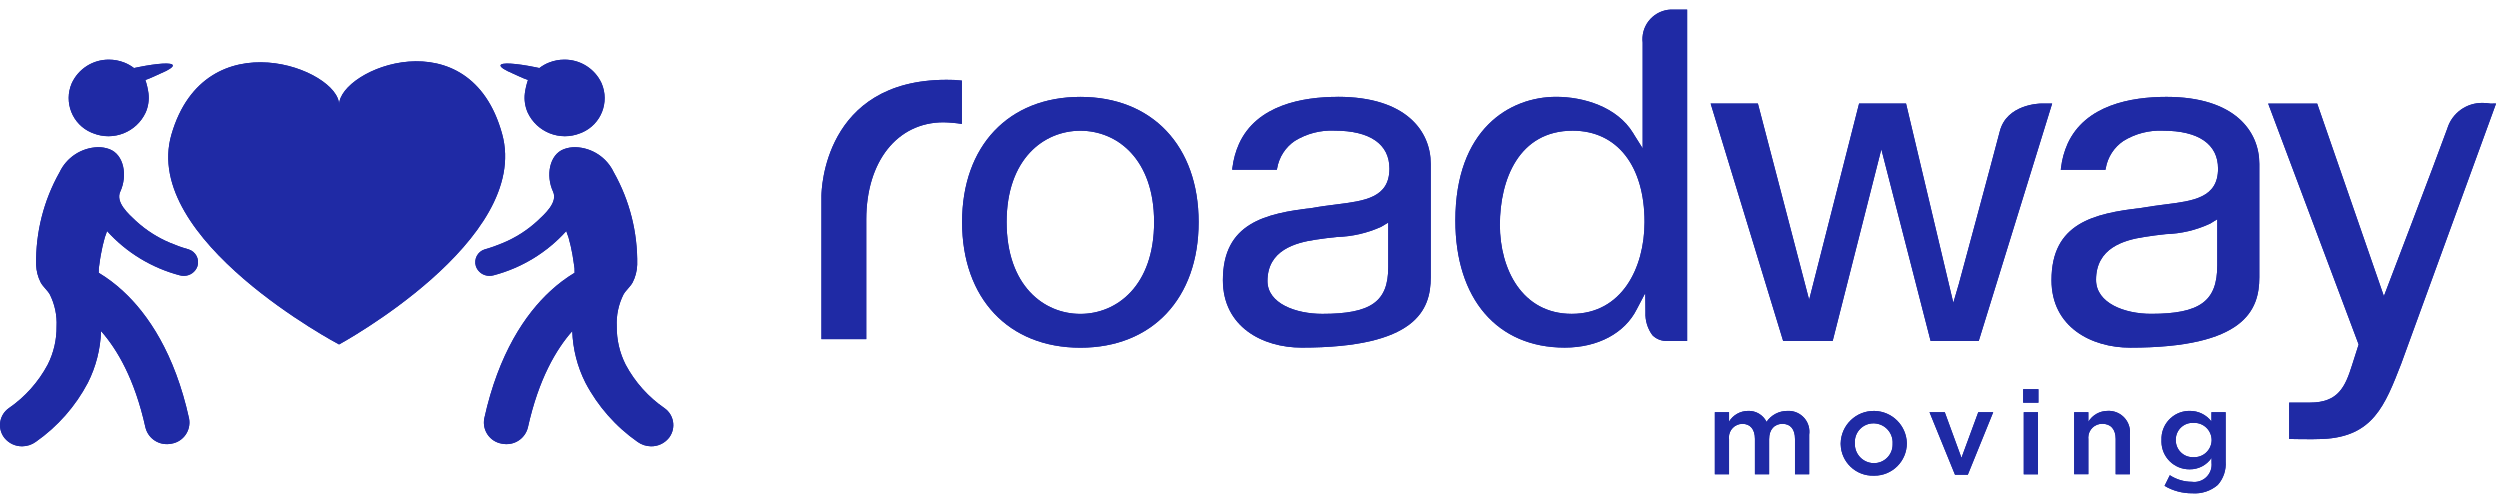 <svg width="169" height="34" viewBox="0 0 169 34" fill="none" xmlns="http://www.w3.org/2000/svg">
  <g clip-path="url(#clip0_672_4513)">
    <path d="M55.529 13.216V22.924H58.561V14.834C58.561 10.908 60.658 8.268 63.78 8.268C64.196 8.277 64.612 8.313 65.023 8.379V5.447C64.678 5.407 64.332 5.39 63.985 5.395C55.676 5.395 55.532 12.897 55.53 13.216" fill="#1F2AA5" />
    <path d="M73.033 6.55C68.177 6.55 65.037 9.869 65.037 15.012C65.037 20.171 68.175 23.504 73.033 23.504C77.89 23.504 81.028 20.172 81.028 15.012C81.028 9.872 77.89 6.55 73.033 6.55ZM78.017 15.012C78.017 19.299 75.513 21.219 73.033 21.219C70.552 21.219 68.048 19.299 68.048 15.012C68.048 10.748 70.551 8.837 73.033 8.837C75.514 8.837 78.017 10.748 78.017 15.012Z" fill="#1F2AA5" />
    <path d="M90.441 6.548C88.051 6.548 84.95 7.1 83.758 9.724C83.53 10.236 83.38 10.778 83.312 11.334L83.295 11.475H86.316L86.336 11.373C86.465 10.623 86.893 9.958 87.522 9.53C88.328 9.031 89.266 8.787 90.213 8.831C92.608 8.831 93.926 9.742 93.926 11.396C93.926 13.37 92.26 13.578 90.328 13.821C89.82 13.887 89.293 13.95 88.725 14.055C85.533 14.426 82.667 15.078 82.667 18.939C82.667 22.089 85.341 23.498 87.99 23.498C95.724 23.498 96.719 20.956 96.719 18.742V11.076C96.719 8.887 95.07 6.545 90.441 6.545M93.845 15.046V18.064C93.845 20.392 92.679 21.217 89.39 21.217C87.603 21.217 85.681 20.522 85.681 18.998C85.681 16.922 87.546 16.407 88.945 16.2C89.423 16.123 89.93 16.067 90.378 16.02C91.408 15.991 92.422 15.758 93.361 15.335L93.845 15.046Z" fill="#1F2AA5" />
    <path d="M146.451 6.549C144.06 6.549 140.961 7.099 139.767 9.724C139.54 10.236 139.391 10.779 139.326 11.335L139.308 11.477H142.329L142.349 11.376C142.478 10.626 142.907 9.96 143.536 9.533C144.342 9.033 145.281 8.79 146.228 8.835C148.622 8.835 149.94 9.746 149.94 11.398C149.94 13.372 148.274 13.581 146.342 13.823C145.833 13.889 145.306 13.956 144.738 14.058C141.547 14.428 138.681 15.081 138.681 18.941C138.681 22.091 141.354 23.501 144.003 23.501C151.737 23.501 152.731 20.96 152.731 18.745V11.076C152.731 8.888 151.082 6.549 146.454 6.549M149.887 14.821V17.945C149.887 20.359 148.718 21.215 145.417 21.215C143.623 21.215 141.693 20.495 141.693 18.917C141.693 16.765 143.564 16.23 144.972 16.016C145.445 15.936 145.934 15.882 146.408 15.827C147.446 15.797 148.466 15.556 149.406 15.117L149.887 14.821Z" fill="#1F2AA5" />
    <path d="M111.043 2.878V10.027L110.47 9.116L110.408 9.011C109.308 7.195 106.996 6.546 105.2 6.546C102.054 6.546 98.382 8.735 98.382 14.909C98.382 20.207 101.214 23.497 105.773 23.497C108.022 23.497 109.838 22.515 110.646 20.902L111.221 19.809L111.232 21.115C111.207 21.67 111.375 22.217 111.706 22.663C111.971 22.927 112.336 23.067 112.711 23.047H114.052V0.649H113.152C112.049 0.582 111.1 1.423 111.033 2.527C111.026 2.644 111.029 2.761 111.043 2.878M111.17 15.009C111.17 18.098 109.648 21.216 106.249 21.216C102.894 21.216 101.392 18.195 101.392 15.203C101.392 12.124 102.684 8.834 106.312 8.834C109.311 8.834 111.17 11.201 111.17 15.009Z" fill="#1F2AA5" />
    <path d="M137.957 7C137.863 7 135.661 7.055 135.19 8.862C134.657 10.917 132.434 19.132 132.411 19.215L132.044 20.465L128.872 7.096L128.849 7H125.674L122.298 20.265L118.834 7H115.639L120.541 23.049H123.889L127.178 10.091L130.509 23.049H133.763L138.725 7L137.957 7Z" fill="#1F2AA5" />
    <path d="M168.352 7.003L168.297 6.995C168.151 6.969 168.004 6.957 167.856 6.959C166.748 6.925 165.755 7.639 165.434 8.7C164.652 10.87 161.151 20.019 161.151 20.019L156.642 7.003H153.329L159.445 23.288L159.001 24.677C158.534 26.163 158.057 27.214 156.162 27.214H154.747V29.674C154.747 29.674 156.294 29.709 157.028 29.674C160.412 29.516 161.217 27.421 162.32 24.59L168.733 6.999L168.352 7.003Z" fill="#1F2AA5" />
    <path d="M115.922 27.865H116.883V28.501C117.154 28.054 117.639 27.78 118.163 27.778C118.691 27.753 119.183 28.043 119.418 28.517C119.736 28.049 120.267 27.772 120.833 27.778C121.61 27.737 122.274 28.334 122.314 29.111C122.319 29.202 122.315 29.293 122.302 29.382V32.061H121.341V29.676C121.341 29.01 121.032 28.651 120.491 28.651C119.966 28.651 119.593 29.016 119.593 29.692V32.06H118.632V29.669C118.632 29.016 118.314 28.651 117.782 28.651C117.275 28.657 116.869 29.071 116.874 29.578C116.875 29.616 116.878 29.654 116.883 29.692V32.06H115.922L115.922 27.865Z" fill="#1F2AA5" />
    <path d="M124.429 29.986V29.969C124.455 28.734 125.477 27.753 126.713 27.779C127.906 27.804 128.87 28.761 128.903 29.954V29.969C128.899 31.18 127.914 32.159 126.703 32.155C126.687 32.155 126.671 32.155 126.655 32.155C125.457 32.185 124.46 31.239 124.43 30.041C124.429 30.022 124.429 30.004 124.429 29.985M127.942 29.985V29.969C127.972 29.253 127.416 28.649 126.7 28.619C126.685 28.619 126.67 28.618 126.655 28.618C125.959 28.613 125.391 29.173 125.386 29.869C125.386 29.896 125.387 29.923 125.389 29.951V29.966C125.361 30.679 125.916 31.28 126.63 31.308C126.642 31.309 126.655 31.309 126.667 31.309C127.362 31.318 127.933 30.761 127.941 30.066C127.941 30.038 127.941 30.01 127.939 29.983" fill="#1F2AA5" />
    <path d="M130.435 27.865H131.467L132.595 30.948L133.731 27.865H134.741L133.024 32.092H132.158L130.435 27.865Z" fill="#1F2AA5" />
    <path d="M136.765 26.308H137.798V27.222H136.765V26.308ZM136.805 27.865H137.767V32.063H136.805V27.865Z" fill="#1F2AA5" />
    <path d="M140.213 27.865H141.174V28.509C141.451 28.051 141.95 27.772 142.486 27.776C143.279 27.74 143.951 28.353 143.988 29.146C143.991 29.224 143.989 29.303 143.98 29.38V32.059H143.018V29.674C143.018 29.023 142.691 28.649 142.121 28.649C141.606 28.638 141.179 29.047 141.168 29.562C141.167 29.605 141.169 29.648 141.174 29.69V32.058H140.213L140.213 27.865Z" fill="#1F2AA5" />
    <path
      d="M146.323 32.846L146.68 32.124C147.125 32.414 147.644 32.569 148.174 32.569C148.815 32.658 149.407 32.21 149.496 31.569C149.509 31.474 149.51 31.378 149.5 31.283V30.956C149.169 31.444 148.613 31.734 148.023 31.726C146.982 31.739 146.128 30.907 146.114 29.866C146.114 29.832 146.114 29.798 146.116 29.764V29.747C146.072 28.703 146.883 27.822 147.927 27.778C147.959 27.777 147.991 27.776 148.023 27.777C148.599 27.768 149.145 28.033 149.493 28.491V27.863H150.454V31.2C150.497 31.777 150.305 32.348 149.921 32.781C149.444 33.191 148.824 33.394 148.197 33.346C147.538 33.353 146.889 33.179 146.322 32.844M149.507 29.754V29.738C149.498 29.091 148.966 28.575 148.319 28.585C148.305 28.585 148.29 28.585 148.276 28.586C147.651 28.553 147.118 29.033 147.085 29.658C147.084 29.684 147.084 29.711 147.084 29.738V29.754C147.079 30.385 147.586 30.901 148.217 30.907C148.237 30.907 148.256 30.906 148.276 30.905C148.922 30.939 149.473 30.442 149.506 29.796C149.507 29.782 149.507 29.768 149.507 29.754Z"
      fill="#1F2AA5" />
    <path d="M4.849 5.632C4.296 6.916 4.888 8.405 6.172 8.959C6.213 8.976 6.255 8.993 6.297 9.008C7.665 9.557 9.224 8.94 9.847 7.604C10.025 7.198 10.091 6.752 10.038 6.312C9.997 6.004 9.926 5.701 9.826 5.406C10.226 5.273 10.559 5.09 10.852 4.967C11.397 4.738 11.713 4.536 11.68 4.412C11.624 4.212 10.661 4.275 9.352 4.538C9.256 4.557 9.157 4.578 9.057 4.6C8.856 4.445 8.635 4.32 8.4 4.228C8.071 4.098 7.722 4.032 7.369 4.032C6.287 4.022 5.3 4.648 4.849 5.631" fill="#1F2AA5" />
    <path
      d="M4.022 11.654C2.95 13.559 2.405 15.715 2.442 17.901C2.456 18.316 2.562 18.723 2.751 19.093C2.917 19.394 3.19 19.601 3.365 19.897C3.703 20.568 3.862 21.315 3.824 22.066C3.835 22.962 3.629 23.848 3.225 24.648C2.595 25.827 1.692 26.838 0.59 27.596C-0.04 28.043 -0.189 28.916 0.258 29.547C0.274 29.569 0.29 29.591 0.308 29.613C0.604 29.975 1.051 30.18 1.519 30.169C1.843 30.164 2.158 30.059 2.42 29.868C3.894 28.836 5.101 27.467 5.939 25.875C6.487 24.789 6.791 23.597 6.832 22.382C7.913 23.607 9.101 25.602 9.83 28.889C9.995 29.571 10.615 30.044 11.316 30.022C11.416 30.02 11.516 30.009 11.615 29.988C12.403 29.846 12.926 29.091 12.783 28.303C12.781 28.295 12.78 28.286 12.778 28.277C11.809 23.88 9.987 21.215 8.314 19.676C7.811 19.209 7.262 18.795 6.674 18.44C6.665 18.236 6.682 18.032 6.723 17.832C6.748 17.626 6.779 17.422 6.817 17.219C6.887 16.822 6.977 16.43 7.087 16.042C7.096 16.014 7.243 15.63 7.234 15.619C8.546 17.072 10.252 18.11 12.144 18.609C12.239 18.636 12.338 18.649 12.437 18.647C12.85 18.646 13.216 18.384 13.349 17.993C13.497 17.515 13.23 17.007 12.752 16.858C12.739 16.854 12.725 16.851 12.712 16.847C12.301 16.73 11.898 16.586 11.505 16.418C10.648 16.06 9.86 15.555 9.177 14.925C8.698 14.476 7.796 13.681 8.129 12.956C8.634 11.863 8.379 10.45 7.396 10.082C7.148 9.991 6.885 9.946 6.62 9.949C5.501 9.983 4.496 10.643 4.022 11.657"
      fill="#1F2AA5" />
    <path d="M40.668 5.632C41.222 6.916 40.629 8.405 39.345 8.959C39.304 8.976 39.262 8.993 39.22 9.008C37.852 9.557 36.293 8.94 35.67 7.604C35.492 7.198 35.426 6.752 35.479 6.312C35.52 6.004 35.591 5.701 35.691 5.406C35.291 5.273 34.958 5.09 34.665 4.967C34.12 4.738 33.804 4.536 33.837 4.412C33.893 4.212 34.856 4.275 36.165 4.538C36.261 4.557 36.36 4.578 36.461 4.6C36.661 4.445 36.882 4.32 37.117 4.228C37.446 4.098 37.795 4.032 38.148 4.032C39.23 4.022 40.217 4.648 40.668 5.631" fill="#1F2AA5" />
    <path
      d="M41.495 11.654C42.567 13.559 43.112 15.715 43.075 17.901C43.061 18.316 42.955 18.723 42.766 19.093C42.6 19.394 42.327 19.601 42.152 19.897C41.813 20.568 41.655 21.315 41.693 22.066C41.682 22.962 41.888 23.848 42.292 24.648C42.922 25.827 43.825 26.838 44.927 27.596C45.557 28.043 45.706 28.916 45.259 29.547C45.243 29.569 45.227 29.591 45.209 29.613C44.913 29.975 44.466 30.18 43.998 30.169C43.674 30.164 43.359 30.059 43.097 29.868C41.623 28.836 40.416 27.467 39.578 25.875C39.03 24.789 38.726 23.597 38.685 22.382C37.604 23.607 36.416 25.602 35.687 28.889C35.522 29.571 34.902 30.044 34.201 30.022C34.101 30.02 34.001 30.009 33.902 29.988C33.114 29.846 32.591 29.091 32.734 28.303C32.736 28.295 32.737 28.286 32.739 28.277C33.708 23.88 35.53 21.215 37.203 19.676C37.706 19.209 38.255 18.795 38.843 18.44C38.852 18.236 38.835 18.032 38.794 17.832C38.769 17.626 38.737 17.422 38.7 17.219C38.63 16.822 38.54 16.43 38.43 16.042C38.421 16.014 38.274 15.63 38.282 15.619C36.971 17.072 35.265 18.11 33.373 18.609C33.278 18.636 33.179 18.649 33.08 18.647C32.667 18.646 32.301 18.384 32.168 17.993C32.02 17.515 32.287 17.007 32.765 16.858C32.778 16.854 32.792 16.851 32.805 16.847C33.216 16.73 33.619 16.586 34.012 16.418C34.869 16.06 35.657 15.555 36.34 14.925C36.819 14.476 37.721 13.681 37.388 12.956C36.883 11.863 37.138 10.45 38.121 10.082C38.369 9.991 38.632 9.946 38.897 9.949C40.016 9.983 41.021 10.643 41.495 11.657"
      fill="#1F2AA5" />
    <path d="M33.944 9.052C31.75 1.099 22.956 4.627 22.92 7.086C22.955 4.689 13.887 1.2 11.59 9.089C9.517 16.208 22.92 23.285 22.92 23.285C22.92 23.285 35.923 16.23 33.944 9.052Z" fill="#1F2AA5" />
    <path d="M55.529 13.216V22.924H58.561V14.834C58.561 10.908 60.658 8.268 63.78 8.268C64.196 8.277 64.612 8.313 65.023 8.379V5.447C64.678 5.407 64.332 5.39 63.985 5.395C55.676 5.395 55.532 12.897 55.53 13.216" fill="#1F2AA5" />
    <path d="M73.033 6.55C68.177 6.55 65.037 9.869 65.037 15.012C65.037 20.171 68.175 23.504 73.033 23.504C77.89 23.504 81.028 20.172 81.028 15.012C81.028 9.872 77.89 6.55 73.033 6.55ZM78.017 15.012C78.017 19.299 75.513 21.219 73.033 21.219C70.552 21.219 68.048 19.299 68.048 15.012C68.048 10.748 70.551 8.837 73.033 8.837C75.514 8.837 78.017 10.748 78.017 15.012Z" fill="#1F2AA5" />
    <path d="M90.441 6.548C88.051 6.548 84.95 7.1 83.758 9.724C83.53 10.236 83.38 10.778 83.312 11.334L83.295 11.475H86.316L86.336 11.373C86.465 10.623 86.893 9.958 87.522 9.53C88.328 9.031 89.266 8.787 90.213 8.831C92.608 8.831 93.926 9.742 93.926 11.396C93.926 13.37 92.26 13.578 90.328 13.821C89.82 13.887 89.293 13.95 88.725 14.055C85.533 14.426 82.667 15.078 82.667 18.939C82.667 22.089 85.341 23.498 87.99 23.498C95.724 23.498 96.719 20.956 96.719 18.742V11.076C96.719 8.887 95.07 6.545 90.441 6.545M93.845 15.046V18.064C93.845 20.392 92.679 21.217 89.39 21.217C87.603 21.217 85.681 20.522 85.681 18.998C85.681 16.922 87.546 16.407 88.945 16.2C89.423 16.123 89.93 16.067 90.378 16.02C91.408 15.991 92.422 15.758 93.361 15.335L93.845 15.046Z" fill="#1F2AA5" />
    <path d="M146.451 6.549C144.06 6.549 140.961 7.099 139.767 9.724C139.54 10.236 139.391 10.779 139.326 11.335L139.308 11.477H142.329L142.349 11.376C142.478 10.626 142.907 9.96 143.536 9.533C144.342 9.033 145.281 8.79 146.228 8.835C148.622 8.835 149.94 9.746 149.94 11.398C149.94 13.372 148.274 13.581 146.342 13.823C145.833 13.889 145.306 13.956 144.738 14.058C141.547 14.428 138.681 15.081 138.681 18.941C138.681 22.091 141.354 23.501 144.003 23.501C151.737 23.501 152.731 20.96 152.731 18.745V11.076C152.731 8.888 151.082 6.549 146.454 6.549M149.887 14.821V17.945C149.887 20.359 148.718 21.215 145.417 21.215C143.623 21.215 141.693 20.495 141.693 18.917C141.693 16.765 143.564 16.23 144.972 16.016C145.445 15.936 145.934 15.882 146.408 15.827C147.446 15.797 148.466 15.556 149.406 15.117L149.887 14.821Z" fill="#1F2AA5" />
    <path d="M111.043 2.878V10.027L110.47 9.116L110.408 9.011C109.308 7.195 106.996 6.546 105.2 6.546C102.054 6.546 98.382 8.735 98.382 14.909C98.382 20.207 101.214 23.497 105.773 23.497C108.022 23.497 109.838 22.515 110.646 20.902L111.221 19.809L111.232 21.115C111.207 21.67 111.375 22.217 111.706 22.663C111.971 22.927 112.336 23.067 112.711 23.047H114.052V0.649H113.152C112.049 0.582 111.1 1.423 111.033 2.527C111.026 2.644 111.029 2.761 111.043 2.878M111.17 15.009C111.17 18.098 109.648 21.216 106.249 21.216C102.894 21.216 101.392 18.195 101.392 15.203C101.392 12.124 102.684 8.834 106.312 8.834C109.311 8.834 111.17 11.201 111.17 15.009Z" fill="#1F2AA5" />
    <path d="M137.957 7C137.863 7 135.661 7.055 135.19 8.862C134.657 10.917 132.434 19.132 132.411 19.215L132.044 20.465L128.872 7.096L128.849 7H125.674L122.298 20.265L118.834 7H115.639L120.541 23.049H123.889L127.178 10.091L130.509 23.049H133.763L138.725 7L137.957 7Z" fill="#1F2AA5" />
    <path d="M168.352 7.003L168.297 6.995C168.151 6.969 168.004 6.957 167.856 6.959C166.748 6.925 165.755 7.639 165.434 8.7C164.652 10.87 161.151 20.019 161.151 20.019L156.642 7.003H153.329L159.445 23.288L159.001 24.677C158.534 26.163 158.057 27.214 156.162 27.214H154.747V29.674C154.747 29.674 156.294 29.709 157.028 29.674C160.412 29.516 161.217 27.421 162.32 24.59L168.733 6.999L168.352 7.003Z" fill="#1F2AA5" />
    <path d="M115.922 27.865H116.883V28.501C117.154 28.054 117.639 27.78 118.163 27.778C118.691 27.753 119.183 28.043 119.418 28.517C119.736 28.049 120.267 27.772 120.833 27.778C121.61 27.737 122.274 28.334 122.314 29.111C122.319 29.202 122.315 29.293 122.302 29.382V32.061H121.341V29.676C121.341 29.01 121.032 28.651 120.491 28.651C119.966 28.651 119.593 29.016 119.593 29.692V32.06H118.632V29.669C118.632 29.016 118.314 28.651 117.782 28.651C117.275 28.657 116.869 29.071 116.874 29.578C116.875 29.616 116.878 29.654 116.883 29.692V32.06H115.922L115.922 27.865Z" fill="#1F2AA5" />
    <path d="M124.429 29.986V29.969C124.455 28.734 125.477 27.753 126.713 27.779C127.906 27.804 128.87 28.761 128.903 29.954V29.969C128.899 31.18 127.914 32.159 126.703 32.155C126.687 32.155 126.671 32.155 126.655 32.155C125.457 32.185 124.46 31.239 124.43 30.041C124.429 30.022 124.429 30.004 124.429 29.985M127.942 29.985V29.969C127.972 29.253 127.416 28.649 126.7 28.619C126.685 28.619 126.67 28.618 126.655 28.618C125.959 28.613 125.391 29.173 125.386 29.869C125.386 29.896 125.387 29.923 125.389 29.951V29.966C125.361 30.679 125.916 31.28 126.63 31.308C126.642 31.309 126.655 31.309 126.667 31.309C127.362 31.318 127.933 30.761 127.941 30.066C127.941 30.038 127.941 30.01 127.939 29.983" fill="#1F2AA5" />
    <path d="M130.435 27.865H131.467L132.595 30.948L133.731 27.865H134.741L133.024 32.092H132.158L130.435 27.865Z" fill="#1F2AA5" />
    <path d="M136.765 26.308H137.798V27.222H136.765V26.308ZM136.805 27.865H137.767V32.063H136.805V27.865Z" fill="#1F2AA5" />
    <path d="M140.213 27.865H141.174V28.509C141.451 28.051 141.95 27.772 142.486 27.776C143.279 27.74 143.951 28.353 143.988 29.146C143.991 29.224 143.989 29.303 143.98 29.38V32.059H143.018V29.674C143.018 29.023 142.691 28.649 142.121 28.649C141.606 28.638 141.179 29.047 141.168 29.562C141.167 29.605 141.169 29.648 141.174 29.69V32.058H140.213L140.213 27.865Z" fill="#1F2AA5" />
    <path
      d="M146.323 32.846L146.68 32.124C147.125 32.414 147.644 32.569 148.174 32.569C148.815 32.658 149.407 32.21 149.496 31.569C149.509 31.474 149.51 31.378 149.5 31.283V30.956C149.169 31.444 148.613 31.734 148.023 31.726C146.982 31.739 146.128 30.907 146.114 29.866C146.114 29.832 146.114 29.798 146.116 29.764V29.747C146.072 28.703 146.883 27.822 147.927 27.778C147.959 27.777 147.991 27.776 148.023 27.777C148.599 27.768 149.145 28.033 149.493 28.491V27.863H150.454V31.2C150.497 31.777 150.305 32.348 149.921 32.781C149.444 33.191 148.824 33.394 148.197 33.346C147.538 33.353 146.889 33.179 146.322 32.844M149.507 29.754V29.738C149.498 29.091 148.966 28.575 148.319 28.585C148.305 28.585 148.29 28.585 148.276 28.586C147.651 28.553 147.118 29.033 147.085 29.658C147.084 29.684 147.084 29.711 147.084 29.738V29.754C147.079 30.385 147.586 30.901 148.217 30.907C148.237 30.907 148.256 30.906 148.276 30.905C148.922 30.939 149.473 30.442 149.506 29.796C149.507 29.782 149.507 29.768 149.507 29.754Z"
      fill="#1F2AA5" />
    <path d="M4.849 5.632C4.296 6.916 4.888 8.405 6.172 8.959C6.213 8.976 6.255 8.993 6.297 9.008C7.665 9.557 9.224 8.94 9.847 7.604C10.025 7.198 10.091 6.752 10.038 6.312C9.997 6.004 9.926 5.701 9.826 5.406C10.226 5.273 10.559 5.09 10.852 4.967C11.397 4.738 11.713 4.536 11.68 4.412C11.624 4.212 10.661 4.275 9.352 4.538C9.256 4.557 9.157 4.578 9.057 4.6C8.856 4.445 8.635 4.32 8.4 4.228C8.071 4.098 7.722 4.032 7.369 4.032C6.287 4.022 5.3 4.648 4.849 5.631" fill="#1F2AA5" />
    <path
      d="M4.022 11.654C2.95 13.559 2.405 15.715 2.442 17.901C2.456 18.316 2.562 18.723 2.751 19.093C2.917 19.394 3.19 19.601 3.365 19.897C3.703 20.568 3.862 21.315 3.824 22.066C3.835 22.962 3.629 23.848 3.225 24.648C2.595 25.827 1.692 26.838 0.59 27.596C-0.04 28.043 -0.189 28.916 0.258 29.547C0.274 29.569 0.29 29.591 0.308 29.613C0.604 29.975 1.051 30.18 1.519 30.169C1.843 30.164 2.158 30.059 2.42 29.868C3.894 28.836 5.101 27.467 5.939 25.875C6.487 24.789 6.791 23.597 6.832 22.382C7.913 23.607 9.101 25.602 9.83 28.889C9.995 29.571 10.615 30.044 11.316 30.022C11.416 30.02 11.516 30.009 11.615 29.988C12.403 29.846 12.926 29.091 12.783 28.303C12.781 28.295 12.78 28.286 12.778 28.277C11.809 23.88 9.987 21.215 8.314 19.676C7.811 19.209 7.262 18.795 6.674 18.44C6.665 18.236 6.682 18.032 6.723 17.832C6.748 17.626 6.779 17.422 6.817 17.219C6.887 16.822 6.977 16.43 7.087 16.042C7.096 16.014 7.243 15.63 7.234 15.619C8.546 17.072 10.252 18.11 12.144 18.609C12.239 18.636 12.338 18.649 12.437 18.647C12.85 18.646 13.216 18.384 13.349 17.993C13.497 17.515 13.23 17.007 12.752 16.858C12.739 16.854 12.725 16.851 12.712 16.847C12.301 16.73 11.898 16.586 11.505 16.418C10.648 16.06 9.86 15.555 9.177 14.925C8.698 14.476 7.796 13.681 8.129 12.956C8.634 11.863 8.379 10.45 7.396 10.082C7.148 9.991 6.885 9.946 6.62 9.949C5.501 9.983 4.496 10.643 4.022 11.657"
      fill="#1F2AA5" />
    <path d="M40.668 5.632C41.222 6.916 40.629 8.405 39.345 8.959C39.304 8.976 39.262 8.993 39.22 9.008C37.852 9.557 36.293 8.94 35.67 7.604C35.492 7.198 35.426 6.752 35.479 6.312C35.52 6.004 35.591 5.701 35.691 5.406C35.291 5.273 34.958 5.09 34.665 4.967C34.12 4.738 33.804 4.536 33.837 4.412C33.893 4.212 34.856 4.275 36.165 4.538C36.261 4.557 36.36 4.578 36.461 4.6C36.661 4.445 36.882 4.32 37.117 4.228C37.446 4.098 37.795 4.032 38.148 4.032C39.23 4.022 40.217 4.648 40.668 5.631" fill="#1F2AA5" />
    <path
      d="M41.495 11.654C42.567 13.559 43.112 15.715 43.075 17.901C43.061 18.316 42.955 18.723 42.766 19.093C42.6 19.394 42.327 19.601 42.152 19.897C41.813 20.568 41.655 21.315 41.693 22.066C41.682 22.962 41.888 23.848 42.292 24.648C42.922 25.827 43.825 26.838 44.927 27.596C45.557 28.043 45.706 28.916 45.259 29.547C45.243 29.569 45.227 29.591 45.209 29.613C44.913 29.975 44.466 30.18 43.998 30.169C43.674 30.164 43.359 30.059 43.097 29.868C41.623 28.836 40.416 27.467 39.578 25.875C39.03 24.789 38.726 23.597 38.685 22.382C37.604 23.607 36.416 25.602 35.687 28.889C35.522 29.571 34.902 30.044 34.201 30.022C34.101 30.02 34.001 30.009 33.902 29.988C33.114 29.846 32.591 29.091 32.734 28.303C32.736 28.295 32.737 28.286 32.739 28.277C33.708 23.88 35.53 21.215 37.203 19.676C37.706 19.209 38.255 18.795 38.843 18.44C38.852 18.236 38.835 18.032 38.794 17.832C38.769 17.626 38.737 17.422 38.7 17.219C38.63 16.822 38.54 16.43 38.43 16.042C38.421 16.014 38.274 15.63 38.282 15.619C36.971 17.072 35.265 18.11 33.373 18.609C33.278 18.636 33.179 18.649 33.08 18.647C32.667 18.646 32.301 18.384 32.168 17.993C32.02 17.515 32.287 17.007 32.765 16.858C32.778 16.854 32.792 16.851 32.805 16.847C33.216 16.73 33.619 16.586 34.012 16.418C34.869 16.06 35.657 15.555 36.34 14.925C36.819 14.476 37.721 13.681 37.388 12.956C36.883 11.863 37.138 10.45 38.121 10.082C38.369 9.991 38.632 9.946 38.897 9.949C40.016 9.983 41.021 10.643 41.495 11.657"
      fill="#1F2AA5" />
    <path d="M33.944 9.052C31.75 1.099 22.956 4.627 22.92 7.086C22.955 4.689 13.887 1.2 11.59 9.089C9.517 16.208 22.92 23.285 22.92 23.285C22.92 23.285 35.923 16.23 33.944 9.052Z" fill="#1F2AA5" />
  </g>
  <defs>
    <clipPath id="clip0_672_4513">
      <rect width="168.733" height="32.708" fill="white" transform="translate(0 0.646)" />
    </clipPath>
  </defs>
</svg>

